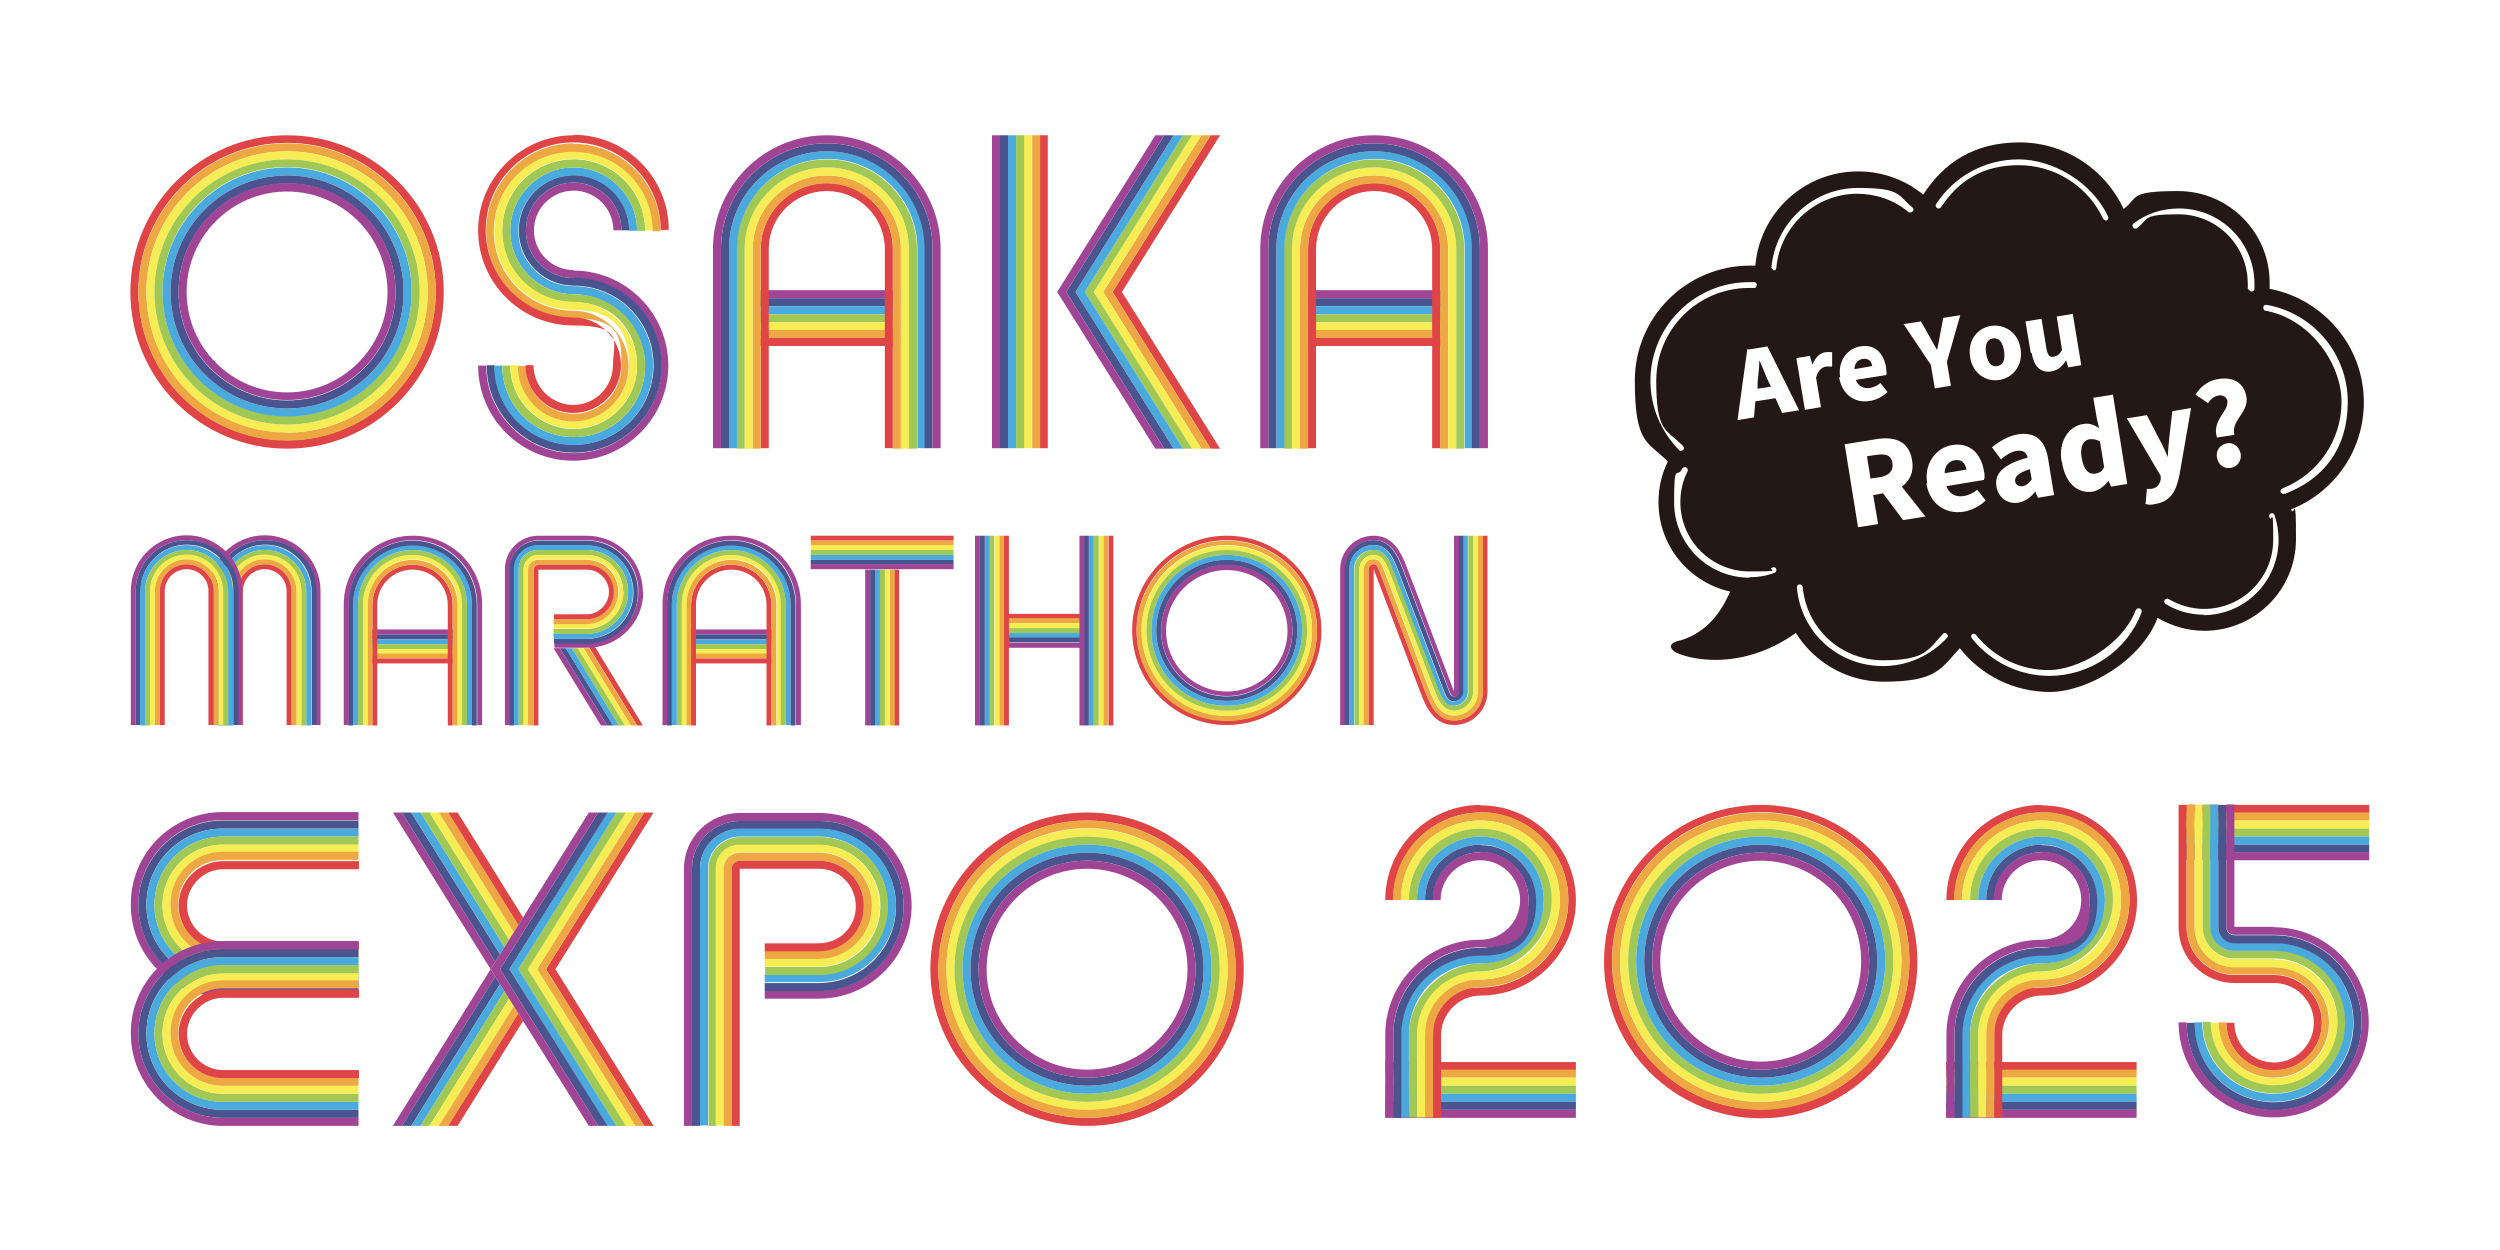 <?xml version="1.0" encoding="UTF-8"?><svg id="a" xmlns="http://www.w3.org/2000/svg" viewBox="0 0 56 28"><defs><style>.c{fill:#fdf3df;}.c,.d,.e,.f,.g,.h,.i,.j,.k,.l{stroke-width:0px;}.d{fill:#f4e829;}.m{opacity:.8;}.e{fill:#88167a;}.f{fill:#1e95d4;}.g{fill:#1d2a73;}.h{fill:#89b929;}.i{fill:#231815;}.j{fill:#e99214;}.k{fill:#d71718;}.l{fill:#fff;}</style></defs><g id="b"><rect class="l" width="56" height="28"/><g class="m"><polygon class="k" points="27.33 3.03 27.12 3.03 24.92 6.54 27.12 10.05 27.33 10.05 25.13 6.54 27.33 3.03"/><polygon class="j" points="27.12 3.03 26.91 3.03 24.71 6.54 26.91 10.05 27.12 10.05 24.92 6.54 27.12 3.03"/><polygon class="d" points="26.91 3.03 26.7 3.03 24.5 6.54 26.7 10.05 26.91 10.05 24.71 6.54 26.91 3.03"/><polygon class="h" points="26.7 3.03 26.5 3.03 24.3 6.54 26.5 10.05 26.7 10.05 24.5 6.54 26.7 3.03"/><polygon class="f" points="26.5 3.03 26.29 3.03 24.09 6.54 26.29 10.05 26.5 10.05 24.3 6.54 26.5 3.03"/><polygon class="g" points="26.29 3.03 26.08 3.03 23.88 6.54 26.08 10.05 26.29 10.05 24.09 6.54 26.29 3.03"/><polygon class="e" points="26.08 3.03 25.88 3.03 23.68 6.54 25.88 10.05 26.08 10.05 23.88 6.54 26.08 3.03"/><rect class="k" x="23.29" y="3.03" width=".18" height="7.01"/><rect class="j" x="23.12" y="3.03" width=".18" height="7.01"/><rect class="d" x="22.93" y="3.03" width=".18" height="7.01"/><rect class="h" x="22.76" y="3.03" width=".18" height="7.01"/><rect class="f" x="22.58" y="3.03" width=".18" height="7.01"/><rect class="g" x="22.4" y="3.03" width=".18" height="7.01"/><rect class="e" x="22.22" y="3.03" width=".18" height="7.01"/><path class="k" d="M6.43,3.03c-1.94,0-3.51,1.57-3.51,3.51s1.57,3.51,3.51,3.51,3.51-1.57,3.51-3.51-1.57-3.51-3.51-3.51M6.43,9.86c-1.84,0-3.33-1.49-3.33-3.33s1.49-3.33,3.33-3.33,3.33,1.49,3.33,3.33-1.49,3.33-3.33,3.33"/><path class="j" d="M6.43,3.21c-1.84,0-3.33,1.49-3.33,3.33s1.49,3.33,3.33,3.33,3.33-1.49,3.33-3.33-1.49-3.33-3.33-3.33M6.43,9.68c-1.74,0-3.15-1.41-3.15-3.15s1.41-3.14,3.15-3.14,3.15,1.41,3.15,3.15-1.41,3.15-3.15,3.15"/><path class="d" d="M6.43,3.39c-1.74,0-3.15,1.41-3.15,3.15s1.41,3.15,3.15,3.15,3.15-1.41,3.15-3.15-1.41-3.15-3.15-3.15M6.43,9.51c-1.64,0-2.97-1.33-2.97-2.97s1.33-2.97,2.97-2.97,2.97,1.33,2.97,2.97-1.33,2.97-2.97,2.97"/><path class="h" d="M6.43,3.57c-1.64,0-2.97,1.33-2.97,2.97s1.33,2.97,2.97,2.97,2.97-1.33,2.97-2.97-1.33-2.97-2.97-2.97M6.43,9.32c-1.54,0-2.79-1.25-2.79-2.79s1.24-2.79,2.79-2.79,2.79,1.25,2.79,2.79-1.25,2.79-2.79,2.79"/><path class="f" d="M6.43,3.75c-1.54,0-2.79,1.25-2.79,2.79s1.25,2.79,2.79,2.79,2.79-1.25,2.79-2.79-1.25-2.79-2.79-2.79M6.43,9.15c-1.44,0-2.61-1.17-2.61-2.61s1.17-2.61,2.61-2.61,2.61,1.17,2.61,2.61-1.17,2.61-2.61,2.61"/><path class="g" d="M6.43,3.93c-1.44,0-2.61,1.17-2.61,2.61s1.17,2.61,2.61,2.61,2.61-1.17,2.61-2.61-1.17-2.61-2.61-2.61M6.43,8.97c-1.34,0-2.43-1.09-2.43-2.43s1.09-2.43,2.43-2.43,2.43,1.09,2.43,2.43-1.09,2.43-2.43,2.43"/><path class="e" d="M6.43,4.1c-1.34,0-2.43,1.09-2.43,2.43s1.09,2.43,2.43,2.43,2.43-1.09,2.43-2.43-1.09-2.43-2.43-2.43M6.43,8.79c-1.24,0-2.25-1.01-2.25-2.25s1.01-2.25,2.25-2.25,2.25,1.01,2.25,2.25-1.01,2.25-2.25,2.25"/><rect class="e" x="16.88" y="6.5" width="3.26" height=".18"/><rect class="g" x="16.88" y="6.68" width="3.26" height=".18"/><rect class="f" x="16.88" y="6.86" width="3.26" height=".18"/><rect class="h" x="16.88" y="7.04" width="3.26" height=".18"/><rect class="d" x="16.88" y="7.22" width="3.26" height=".18"/><rect class="j" x="16.88" y="7.39" width="3.26" height=".18"/><rect class="k" x="16.88" y="7.57" width="3.26" height=".18"/><path class="k" d="M18.52,4.1c-.81,0-1.48.66-1.48,1.48v4.46h.18v-4.46c0-.72.58-1.3,1.3-1.3s1.3.58,1.3,1.3v4.46h.18v-4.46c0-.81-.66-1.48-1.48-1.48"/><path class="j" d="M18.52,3.93c-.92,0-1.66.74-1.66,1.66v4.46h.18v-4.46c0-.81.66-1.48,1.48-1.48s1.48.66,1.48,1.48v4.46h.18v-4.46c0-.92-.74-1.66-1.66-1.66"/><path class="d" d="M18.52,3.75c-1.02,0-1.84.82-1.84,1.84v4.46h.18v-4.46c0-.92.74-1.66,1.66-1.66s1.66.74,1.66,1.66v4.46h.18v-4.46c0-1.02-.83-1.84-1.84-1.84"/><path class="h" d="M18.52,3.57c-1.11,0-2.02.9-2.02,2.02v4.46h.18v-4.46c0-1.02.83-1.84,1.84-1.84s1.84.82,1.84,1.84v4.46h.18v-4.46c0-1.11-.9-2.02-2.02-2.02"/><path class="f" d="M18.52,3.39c-1.21,0-2.19.98-2.19,2.19v4.46h.18v-4.46c0-1.11.9-2.02,2.02-2.02s2.02.9,2.02,2.02v4.46h.18v-4.46c0-1.21-.98-2.19-2.19-2.19"/><path class="g" d="M18.52,3.21c-1.31,0-2.37,1.06-2.37,2.37h0v4.46h.18v-4.46c0-1.21.98-2.19,2.19-2.19s2.19.98,2.19,2.19v4.46h.18v-4.46c0-1.31-1.06-2.37-2.37-2.37"/><path class="e" d="M18.52,3.03c-1.41,0-2.55,1.14-2.55,2.55v4.46h.18v-4.46h0c0-1.31,1.06-2.37,2.37-2.37s2.37,1.06,2.37,2.37v4.46h.18v-4.46c0-1.41-1.14-2.55-2.55-2.55"/><rect class="e" x="29.15" y="6.5" width="3.26" height=".18"/><rect class="g" x="29.15" y="6.68" width="3.26" height=".18"/><rect class="f" x="29.15" y="6.86" width="3.26" height=".18"/><rect class="h" x="29.15" y="7.04" width="3.26" height=".18"/><rect class="d" x="29.15" y="7.22" width="3.26" height=".18"/><rect class="j" x="29.15" y="7.39" width="3.26" height=".18"/><rect class="k" x="29.15" y="7.57" width="3.26" height=".18"/><path class="k" d="M30.78,4.1c-.81,0-1.48.66-1.48,1.48v4.46h.18v-4.46c0-.72.58-1.3,1.3-1.3s1.3.58,1.3,1.3v4.46h.18v-4.46c0-.81-.66-1.48-1.48-1.48"/><path class="j" d="M30.78,3.93c-.92,0-1.66.74-1.66,1.66v4.46h.18v-4.46c0-.81.66-1.48,1.48-1.48s1.48.66,1.48,1.48v4.46h.18v-4.46c0-.92-.74-1.66-1.66-1.66"/><path class="d" d="M30.78,3.75c-1.02,0-1.84.82-1.84,1.84v4.46h.18v-4.46c0-.92.74-1.66,1.66-1.66s1.66.74,1.66,1.66v4.46h.18v-4.46c0-1.02-.83-1.84-1.84-1.84"/><path class="h" d="M30.78,3.57c-1.11,0-2.02.9-2.02,2.02v4.46h.18v-4.46c0-1.02.83-1.84,1.84-1.84s1.84.82,1.84,1.84v4.46h.18v-4.46c0-1.11-.9-2.02-2.02-2.02"/><path class="f" d="M30.78,3.39c-1.21,0-2.19.98-2.19,2.19v4.46h.18v-4.46c0-1.11.9-2.02,2.02-2.02s2.02.9,2.02,2.02v4.46h.18v-4.46c0-1.21-.98-2.19-2.19-2.19"/><path class="g" d="M30.78,3.21c-1.31,0-2.37,1.06-2.37,2.37h0v4.46h.18v-4.46c0-1.21.98-2.19,2.19-2.19s2.19.98,2.19,2.19v4.46h.18v-4.46c0-1.31-1.06-2.37-2.37-2.37"/><path class="e" d="M30.78,3.03c-1.41,0-2.55,1.14-2.55,2.55v4.46h.18v-4.46h0c0-1.31,1.06-2.37,2.37-2.37s2.37,1.06,2.37,2.37v4.46h.18v-4.46c0-1.41-1.14-2.55-2.55-2.55"/><path class="e" d="M12.85,6.05c-.49,0-.89-.4-.89-.89s.4-.89.89-.89.89.4.89.89h.18c0-.59-.48-1.07-1.07-1.07s-1.07.48-1.07,1.07.48,1.07,1.07,1.07c1.08,0,1.96.88,1.96,1.96s-.88,1.96-1.96,1.96-1.96-.88-1.96-1.96h-.18c0,1.18.96,2.13,2.13,2.13s2.13-.96,2.13-2.13h0c0-1.18-.96-2.13-2.13-2.13"/><path class="g" d="M12.85,6.23c-.59,0-1.07-.48-1.07-1.07s.48-1.07,1.07-1.07,1.07.48,1.07,1.07h.18c0-.69-.56-1.24-1.24-1.24s-1.24.56-1.24,1.24.56,1.24,1.24,1.24c.98,0,1.78.79,1.78,1.78s-.79,1.78-1.78,1.78-1.78-.79-1.78-1.78h-.18c0,1.08.88,1.96,1.96,1.96s1.96-.88,1.96-1.96-.88-1.96-1.96-1.96"/><path class="f" d="M12.85,6.41h0c-.69,0-1.24-.56-1.24-1.24s.56-1.24,1.24-1.24,1.24.56,1.24,1.24h.18c0-.78-.64-1.42-1.42-1.42s-1.42.64-1.42,1.42.64,1.42,1.42,1.42,1.6.71,1.6,1.6-.71,1.6-1.6,1.6-1.6-.71-1.6-1.6h-.18c0,.98.79,1.78,1.78,1.78s1.78-.79,1.78-1.78-.79-1.78-1.78-1.78"/><path class="h" d="M12.85,6.59h0c-.78,0-1.42-.64-1.42-1.42s.64-1.42,1.42-1.42,1.42.64,1.42,1.42h.18c0-.89-.71-1.6-1.6-1.6s-1.6.71-1.6,1.6.71,1.6,1.6,1.6,1.42.64,1.42,1.42-.64,1.42-1.42,1.42-1.42-.64-1.42-1.42h-.18c0,.89.71,1.6,1.6,1.6s1.6-.71,1.6-1.6-.71-1.6-1.6-1.6"/><path class="d" d="M12.85,3.56c.89,0,1.6.71,1.6,1.6h.18c0-.98-.79-1.78-1.78-1.78s-1.78.79-1.78,1.78.79,1.78,1.78,1.78,1.24.56,1.24,1.24-.56,1.24-1.24,1.24-1.24-.56-1.24-1.24h-.18c0,.78.64,1.42,1.42,1.42s1.42-.64,1.42-1.42-.64-1.42-1.42-1.42h0c-.89,0-1.6-.71-1.6-1.6s.71-1.6,1.6-1.6"/><path class="j" d="M12.85,3.21c-1.08,0-1.96.88-1.96,1.96s.88,1.96,1.96,1.96,1.07.48,1.07,1.07-.48,1.07-1.07,1.07-1.07-.48-1.07-1.07h-.18c0,.69.56,1.24,1.24,1.24s1.24-.56,1.24-1.24-.56-1.24-1.24-1.24c-.98,0-1.78-.79-1.78-1.78s.79-1.78,1.78-1.78,1.78.79,1.78,1.78h.18c0-1.08-.88-1.96-1.96-1.96"/><path class="k" d="M12.85,3.03c-1.18,0-2.14.96-2.14,2.13h0c0,1.18.96,2.13,2.13,2.13s.89.4.89.89-.4.89-.89.89-.89-.4-.89-.89h-.18c0,.59.48,1.07,1.07,1.07s1.07-.48,1.07-1.07-.48-1.07-1.07-1.07c-1.08,0-1.96-.88-1.96-1.96s.88-1.96,1.96-1.96,1.96.88,1.96,1.96h.18c0-1.18-.96-2.13-2.13-2.13"/><rect class="k" x="20.03" y="12.76" width=".11" height="3.49"/><rect class="j" x="19.93" y="12.76" width=".11" height="3.49"/><rect class="d" x="19.81" y="12.76" width=".11" height="3.49"/><rect class="h" x="19.71" y="12.76" width=".11" height="3.49"/><rect class="f" x="19.6" y="12.76" width=".11" height="3.49"/><rect class="g" x="19.49" y="12.76" width=".11" height="3.49"/><rect class="e" x="19.38" y="12.76" width=".11" height="3.49"/><rect class="k" x="18.16" y="12" width="3.2" height=".11"/><rect class="j" x="18.16" y="12.11" width="3.2" height=".11"/><rect class="d" x="18.16" y="12.21" width="3.2" height=".11"/><rect class="h" x="18.16" y="12.32" width="3.2" height=".11"/><rect class="f" x="18.16" y="12.43" width="3.2" height=".11"/><rect class="g" x="18.16" y="12.54" width="3.2" height=".11"/><rect class="e" x="18.16" y="12.64" width="3.2" height=".11"/><rect class="k" x="22.46" y="13.75" width="1.85" height=".11"/><rect class="j" x="22.46" y="13.85" width="1.85" height=".11"/><rect class="d" x="22.46" y="13.96" width="1.85" height=".11"/><rect class="h" x="22.46" y="14.07" width="1.85" height=".11"/><rect class="f" x="22.46" y="14.18" width="1.85" height=".11"/><rect class="g" x="22.46" y="14.28" width="1.85" height=".11"/><rect class="e" x="22.46" y="14.4" width="1.85" height=".11"/><rect class="k" x="24.83" y="12" width=".11" height="4.25"/><rect class="j" x="24.71" y="12" width=".11" height="4.25"/><rect class="d" x="24.61" y="12" width=".11" height="4.25"/><rect class="h" x="24.5" y="12" width=".11" height="4.25"/><rect class="f" x="24.39" y="12" width=".11" height="4.25"/><rect class="g" x="24.28" y="12" width=".11" height="4.25"/><rect class="e" x="24.18" y="12" width=".11" height="4.25"/><rect class="k" x="22.49" y="12" width=".11" height="4.25"/><rect class="j" x="22.38" y="12" width=".11" height="4.25"/><rect class="d" x="22.28" y="12" width=".11" height="4.25"/><rect class="h" x="22.16" y="12" width=".11" height="4.25"/><rect class="f" x="22.06" y="12" width=".11" height="4.25"/><rect class="g" x="21.95" y="12" width=".11" height="4.25"/><rect class="e" x="21.84" y="12" width=".11" height="4.25"/><path class="e" d="M32.57,12v3.49l-1.04-2.74c-.15-.41-.34-.75-.76-.75s-.75.34-.75.75v3.49h.11v-3.49c0-.36.29-.65.65-.65s.51.29.65.65l1.04,2.74c.03.07.05.11.11.11s.11-.05.11-.11v-3.49h-.12Z"/><path class="g" d="M32.68,12v3.49c0,.06-.05.11-.11.11s-.09-.04-.11-.11l-1.04-2.74c-.14-.36-.29-.65-.65-.65s-.65.29-.65.65v3.49h.11v-3.49c0-.3.24-.54.54-.54s.43.25.54.54l1.04,2.74c.05.13.1.22.22.22s.22-.1.22-.22v-3.49h-.11Z"/><path class="f" d="M32.78,12v3.49c0,.12-.1.22-.22.22s-.17-.09-.22-.22l-1.04-2.74c-.11-.29-.24-.54-.54-.54s-.54.24-.54.54v3.49h.11v-3.49c0-.24.19-.43.43-.43s.35.2.43.43l1.04,2.74c.07.19.15.32.33.32s.32-.15.32-.32v-3.49h-.11.01Z"/><path class="h" d="M32.89,12v3.49c0,.18-.15.32-.32.32s-.25-.14-.33-.32l-1.04-2.74c-.09-.23-.2-.43-.43-.43s-.43.19-.43.43v3.49h.11v-3.49c0-.18.15-.32.32-.32s.25.14.33.32l1.04,2.74c.09.23.2.43.43.43s.43-.19.43-.43v-3.49s-.11,0-.11,0Z"/><path class="d" d="M33,12v3.49c0,.24-.19.43-.43.43s-.35-.2-.43-.43l-1.04-2.74c-.07-.19-.15-.32-.33-.32s-.32.15-.32.32v3.49h.11v-3.49c0-.12.1-.22.22-.22s.17.09.22.22h0l1.04,2.74c.11.29.24.54.54.54s.54-.24.54-.54v-3.49h-.12Z"/><path class="j" d="M33.11,12v3.49c0,.3-.24.54-.54.54s-.43-.25-.54-.54l-1.04-2.74c-.05-.13-.1-.22-.22-.22s-.22.1-.22.22v3.49h.11v-3.49c0-.06.05-.11.11-.11s.09.04.11.11l1.04,2.74c.14.36.29.65.65.65s.65-.29.65-.65v-3.49s-.11,0-.11,0Z"/><path class="k" d="M33.22,12v3.49c0,.36-.29.65-.65.65s-.51-.29-.65-.65l-1.04-2.74h0c-.03-.07-.05-.11-.11-.11s-.11.05-.11.11v3.49h.11v-3.49l1.04,2.74c.15.41.34.75.76.75s.75-.34.75-.75v-3.49h-.11.01Z"/><path class="k" d="M27.48,12c-1.17,0-2.12.95-2.12,2.12s.95,2.12,2.12,2.12,2.12-.95,2.12-2.12-.95-2.12-2.12-2.12M27.48,16.14c-1.11,0-2.02-.9-2.02-2.02s.9-2.02,2.02-2.02,2.02.9,2.02,2.02-.9,2.02-2.02,2.02"/><path class="j" d="M27.48,12.11c-1.11,0-2.02.9-2.02,2.02s.9,2.02,2.02,2.02,2.02-.9,2.02-2.02-.9-2.02-2.02-2.02M27.48,16.03c-1.05,0-1.91-.86-1.91-1.91s.86-1.91,1.91-1.91,1.91.86,1.91,1.91-.86,1.91-1.91,1.91"/><path class="d" d="M27.48,12.22c-1.05,0-1.91.86-1.91,1.91s.86,1.91,1.91,1.91,1.91-.86,1.91-1.91-.86-1.91-1.91-1.91M27.48,15.92c-1,0-1.8-.8-1.8-1.8s.8-1.8,1.8-1.8,1.8.8,1.8,1.8-.8,1.8-1.8,1.8"/><path class="h" d="M27.48,12.32c-1,0-1.8.8-1.8,1.8s.8,1.8,1.8,1.8,1.8-.8,1.8-1.8-.8-1.8-1.8-1.8M27.48,15.81c-.94,0-1.69-.75-1.69-1.69s.75-1.69,1.69-1.69,1.69.75,1.69,1.69-.75,1.69-1.69,1.69"/><path class="f" d="M27.48,12.43c-.94,0-1.69.75-1.69,1.69s.75,1.69,1.69,1.69,1.69-.75,1.69-1.69-.75-1.69-1.69-1.69M27.48,15.7c-.88,0-1.58-.71-1.58-1.58s.71-1.58,1.58-1.58,1.58.71,1.58,1.58-.71,1.58-1.58,1.58"/><path class="g" d="M27.48,12.54c-.88,0-1.58.71-1.58,1.58s.71,1.58,1.58,1.58,1.58-.71,1.58-1.58-.71-1.58-1.58-1.58M27.48,15.6c-.81,0-1.47-.66-1.47-1.47s.66-1.47,1.47-1.47,1.47.66,1.47,1.47-.66,1.47-1.47,1.47"/><path class="e" d="M27.48,12.65c-.81,0-1.47.66-1.47,1.47s.66,1.47,1.47,1.47,1.47-.66,1.47-1.47-.66-1.47-1.47-1.47M27.48,15.49c-.75,0-1.36-.61-1.36-1.36s.61-1.36,1.36-1.36,1.36.61,1.36,1.36-.61,1.36-1.36,1.36"/><rect class="e" x="15.39" y="14.1" width="1.98" height=".11"/><rect class="g" x="15.39" y="14.21" width="1.98" height=".11"/><rect class="f" x="15.39" y="14.32" width="1.98" height=".11"/><rect class="h" x="15.39" y="14.43" width="1.98" height=".11"/><rect class="d" x="15.39" y="14.54" width="1.98" height=".11"/><rect class="j" x="15.39" y="14.64" width="1.98" height=".11"/><rect class="k" x="15.39" y="14.75" width="1.98" height=".11"/><path class="k" d="M16.38,12.65c-.49,0-.9.4-.9.9v2.7h.11v-2.7c0-.44.35-.79.79-.79s.79.35.79.79v2.7h.11v-2.7c0-.49-.4-.9-.9-.9"/><path class="j" d="M16.38,12.54c-.55,0-1.01.45-1.01,1.01v2.7h.11v-2.7c0-.49.4-.9.9-.9s.9.4.9.9v2.7h.11v-2.7c0-.55-.45-1.01-1.01-1.01"/><path class="d" d="M16.38,12.43c-.61,0-1.11.5-1.11,1.11v2.7h.11v-2.7c0-.55.45-1.01,1.01-1.01s1.01.45,1.01,1.01v2.7h.11v-2.7c0-.61-.5-1.11-1.11-1.11"/><path class="h" d="M16.38,12.32c-.67,0-1.22.55-1.22,1.22v2.7h.11v-2.7c0-.61.5-1.11,1.11-1.11s1.11.5,1.11,1.11v2.7h.11v-2.7c0-.67-.55-1.22-1.22-1.22"/><path class="f" d="M16.38,12.21c-.73,0-1.33.59-1.33,1.33v2.7h.11v-2.7c0-.67.55-1.22,1.22-1.22s1.22.55,1.22,1.22v2.7h.11v-2.7c0-.73-.59-1.33-1.33-1.33"/><path class="g" d="M16.38,12.11c-.79,0-1.44.64-1.44,1.44h0v2.7h.11v-2.7c0-.73.59-1.33,1.33-1.33s1.33.59,1.33,1.33v2.7h.11v-2.7c0-.79-.64-1.44-1.44-1.44"/><path class="e" d="M16.38,12c-.86,0-1.54.69-1.54,1.54v2.7h.11v-2.7h0c0-.79.64-1.44,1.44-1.44s1.44.64,1.44,1.44v2.7h.11v-2.7c0-.86-.69-1.54-1.54-1.54"/><rect class="e" x="8.25" y="14.1" width="1.98" height=".11"/><rect class="g" x="8.25" y="14.21" width="1.98" height=".11"/><rect class="f" x="8.25" y="14.32" width="1.98" height=".11"/><rect class="h" x="8.25" y="14.43" width="1.98" height=".11"/><rect class="d" x="8.25" y="14.54" width="1.98" height=".11"/><rect class="j" x="8.25" y="14.64" width="1.98" height=".11"/><rect class="k" x="8.25" y="14.75" width="1.98" height=".11"/><path class="k" d="M9.24,12.65c-.49,0-.9.4-.9.9v2.7h.11v-2.7c0-.44.35-.79.79-.79s.79.35.79.79v2.7h.11v-2.7c0-.49-.4-.9-.9-.9"/><path class="j" d="M9.24,12.54c-.55,0-1.01.45-1.01,1.01v2.7h.11v-2.7c0-.49.4-.9.9-.9s.9.4.9.9v2.7h.11v-2.7c0-.55-.45-1.01-1.01-1.01"/><path class="d" d="M9.24,12.43c-.61,0-1.11.5-1.11,1.11v2.7h.11v-2.7c0-.55.45-1.01,1.01-1.01s1.01.45,1.01,1.01v2.7h.11v-2.7c0-.61-.5-1.11-1.11-1.11"/><path class="h" d="M9.24,12.32c-.67,0-1.22.55-1.22,1.22v2.7h.11v-2.7c0-.61.5-1.11,1.11-1.11s1.11.5,1.11,1.11v2.7h.11v-2.7c0-.67-.55-1.22-1.22-1.22"/><path class="f" d="M9.24,12.21c-.73,0-1.33.59-1.33,1.33v2.7h.11v-2.7c0-.67.55-1.22,1.22-1.22s1.22.55,1.22,1.22v2.7h.11v-2.7c0-.73-.59-1.33-1.33-1.33"/><path class="g" d="M9.24,12.11c-.79,0-1.44.64-1.44,1.44h0v2.7h.11v-2.7c0-.73.59-1.33,1.33-1.33s1.33.59,1.33,1.33v2.7h.11v-2.7c0-.79-.64-1.44-1.44-1.44"/><path class="e" d="M9.24,12c-.86,0-1.54.69-1.54,1.54v2.7h.11v-2.7h0c0-.79.64-1.44,1.44-1.44s1.44.64,1.44,1.44v2.7h.11v-2.7c0-.86-.69-1.54-1.54-1.54"/><polygon class="k" points="14.27 16.25 13.17 14.46 13.31 14.46 14.4 16.25 14.27 16.25"/><polygon class="j" points="14.13 16.25 13.07 14.52 13.2 14.52 14.27 16.25 14.13 16.25"/><polygon class="d" points="14 16.25 12.94 14.52 13.07 14.52 14.13 16.25 14 16.25"/><polygon class="h" points="13.86 16.25 12.81 14.52 12.94 14.52 14 16.25 13.86 16.25"/><polygon class="f" points="13.73 16.25 12.67 14.52 12.81 14.52 13.86 16.25 13.73 16.25"/><polygon class="g" points="13.6 16.25 12.54 14.52 12.67 14.52 13.73 16.25 13.6 16.25"/><polygon class="e" points="13.46 16.25 12.4 14.52 12.54 14.52 13.6 16.25 13.46 16.25"/><path class="e" d="M14.4,13.26c0-.7-.56-1.26-1.26-1.26h-1.08c-.42,0-.75.34-.75.75v3.49h.11v-3.49c0-.36.29-.65.65-.65h1.08c.64,0,1.15.52,1.15,1.15s-.52,1.15-1.15,1.15h-.73v.11h.73c.7,0,1.26-.56,1.26-1.26"/><path class="g" d="M14.29,13.26c0-.64-.52-1.15-1.15-1.15h-1.08c-.36,0-.65.29-.65.65v3.49h.11v-3.49c0-.3.24-.54.54-.54h1.08c.58,0,1.05.47,1.05,1.05s-.47,1.04-1.05,1.04h-.73v.11h.73c.64,0,1.15-.51,1.15-1.15"/><path class="f" d="M14.18,13.26c0-.58-.47-1.05-1.05-1.05h-1.08c-.3,0-.54.24-.54.54v3.49h.11v-3.49c0-.24.19-.43.43-.43h1.08c.52,0,.94.42.94.94s-.42.94-.94.94h-.73v.11h.73c.58,0,1.05-.47,1.05-1.04"/><path class="h" d="M14.07,13.26c0-.52-.42-.94-.94-.94h-1.08c-.24,0-.43.19-.43.43v3.49h.11v-3.49c0-.18.15-.32.32-.32h1.08c.46,0,.83.37.83.83s-.37.83-.83.83h-.73v.11h.73c.52,0,.94-.42.94-.94"/><path class="d" d="M13.96,13.26c0-.46-.37-.83-.83-.83h-1.08c-.18,0-.32.15-.32.32v3.49h.11v-3.49c0-.12.1-.22.22-.22h1.08c.4,0,.72.32.72.72s-.32.72-.72.72h-.73v.11h.73c.46,0,.83-.37.83-.83"/><path class="j" d="M13.85,13.26c0-.4-.32-.72-.72-.72h-1.08c-.12,0-.22.1-.22.22v3.49h.11v-3.49c0-.06.05-.11.11-.11h1.08c.34,0,.61.28.61.61s-.27.61-.61.61h-.73v.11h.73c.4,0,.72-.32.72-.72"/><path class="k" d="M13.75,13.26c0-.34-.27-.61-.61-.61h-1.08c-.06,0-.11.05-.11.11v3.49h.11v-3.49h1.08c.28,0,.5.23.5.5s-.23.5-.5.5h-.73v.11h.73c.34,0,.61-.27.61-.61"/><path class="e" d="M5.93,11.99c-.69,0-1.25.56-1.25,1.25v3h.11v-3c0-.63.51-1.14,1.14-1.14s1.14.51,1.14,1.14v3h.11v-3c0-.69-.56-1.25-1.25-1.25"/><path class="g" d="M5.93,12.1c-.63,0-1.14.51-1.14,1.14v3h.11v-3c0-.57.46-1.04,1.04-1.04s1.04.46,1.04,1.04v3h.11v-3c0-.63-.51-1.14-1.14-1.14"/><path class="f" d="M5.93,12.21c-.57,0-1.04.46-1.04,1.04v3h.11v-3c0-.51.42-.93.93-.93s.93.42.93.93v3h.11v-3c0-.57-.46-1.04-1.04-1.04"/><path class="h" d="M5.93,12.32c-.51,0-.93.42-.93.93v3h.11v-3c0-.45.37-.82.82-.82s.82.37.82.82v3h.11v-3c0-.51-.42-.93-.93-.93"/><path class="d" d="M5.93,12.42c-.45,0-.82.37-.82.82v3h.11v-3c0-.39.32-.71.71-.71s.71.32.71.71v3h.11v-3c0-.45-.37-.82-.82-.82"/><path class="j" d="M5.93,12.53c-.39,0-.71.32-.71.71v3h.11v-3c0-.33.27-.6.6-.6s.6.27.6.6v3h.11v-3c0-.39-.32-.71-.71-.71"/><path class="k" d="M5.93,12.64c-.33,0-.6.27-.6.6v3h.11v-3c0-.27.22-.49.49-.49s.49.22.49.49v3h.11v-3c0-.33-.27-.6-.6-.6"/><path class="e" d="M4.18,11.99c-.69,0-1.25.56-1.25,1.25v3h.11v-3c0-.63.51-1.14,1.14-1.14s1.14.51,1.14,1.14v3h.11v-3c0-.69-.56-1.25-1.25-1.25"/><path class="g" d="M4.18,12.1c-.63,0-1.14.51-1.14,1.14v3h.11v-3c0-.57.46-1.04,1.04-1.04s1.04.46,1.04,1.04v3h.11v-3c0-.63-.51-1.14-1.14-1.14"/><path class="f" d="M4.18,12.21c-.57,0-1.04.46-1.04,1.04v3h.11v-3c0-.51.42-.93.93-.93s.93.42.93.93v3h.11v-3c0-.57-.46-1.04-1.04-1.04"/><path class="h" d="M4.18,12.32c-.51,0-.93.42-.93.93v3h.11v-3c0-.45.37-.82.82-.82s.82.37.82.82v3h.11v-3c0-.51-.42-.93-.93-.93"/><path class="d" d="M4.18,12.42c-.45,0-.82.37-.82.82v3h.11v-3c0-.39.32-.71.71-.71s.71.32.71.71v3h.11v-3c0-.45-.37-.82-.82-.82"/><path class="j" d="M4.18,12.53c-.39,0-.71.32-.71.71v3h.11v-3c0-.33.27-.6.6-.6s.6.27.6.6v3h.11v-3c0-.39-.32-.71-.71-.71"/><path class="k" d="M4.18,12.64c-.33,0-.6.27-.6.6v3h.11v-3c0-.27.22-.49.49-.49s.49.22.49.49v3h.11v-3c0-.33-.27-.6-.6-.6"/><path class="k" d="M39.44,18.03c-1.94,0-3.51,1.57-3.51,3.51s1.57,3.51,3.51,3.51,3.51-1.57,3.51-3.51-1.57-3.51-3.51-3.51M39.44,24.85c-1.84,0-3.33-1.49-3.33-3.33s1.49-3.33,3.33-3.33,3.33,1.49,3.33,3.33-1.49,3.33-3.33,3.33"/><path class="j" d="M39.44,18.2c-1.84,0-3.33,1.49-3.33,3.33s1.49,3.33,3.33,3.33,3.33-1.49,3.33-3.33-1.49-3.33-3.33-3.33M39.44,24.68c-1.74,0-3.15-1.41-3.15-3.15s1.41-3.15,3.15-3.15,3.15,1.41,3.15,3.15-1.41,3.15-3.15,3.15"/><path class="d" d="M39.44,18.38c-1.74,0-3.15,1.41-3.15,3.15s1.41,3.15,3.15,3.15,3.15-1.41,3.15-3.15-1.41-3.15-3.15-3.15M39.44,24.5c-1.64,0-2.97-1.33-2.97-2.97s1.33-2.97,2.97-2.97,2.97,1.33,2.97,2.97-1.33,2.97-2.97,2.97"/><path class="h" d="M39.44,18.56c-1.64,0-2.97,1.33-2.97,2.97s1.33,2.97,2.97,2.97,2.97-1.33,2.97-2.97-1.33-2.97-2.97-2.97M39.44,24.32c-1.54,0-2.79-1.25-2.79-2.79s1.25-2.79,2.79-2.79,2.79,1.25,2.79,2.79-1.25,2.79-2.79,2.79"/><path class="f" d="M39.44,18.74c-1.54,0-2.79,1.25-2.79,2.79s1.25,2.79,2.79,2.79,2.79-1.25,2.79-2.79-1.25-2.79-2.79-2.79M39.44,24.14c-1.44,0-2.61-1.17-2.61-2.61s1.17-2.61,2.61-2.61,2.61,1.17,2.61,2.61-1.17,2.61-2.61,2.61"/><path class="g" d="M39.44,18.92c-1.44,0-2.61,1.17-2.61,2.61s1.17,2.61,2.61,2.61,2.61-1.17,2.61-2.61-1.17-2.61-2.61-2.61M39.44,23.96c-1.34,0-2.43-1.09-2.43-2.43s1.09-2.43,2.43-2.43,2.43,1.09,2.43,2.43-1.09,2.43-2.43,2.43"/><path class="e" d="M39.44,19.1c-1.34,0-2.43,1.09-2.43,2.43s1.09,2.43,2.43,2.43,2.43-1.09,2.43-2.43-1.09-2.43-2.43-2.43M39.44,23.78c-1.24,0-2.25-1.01-2.25-2.25s1.01-2.25,2.25-2.25,2.25,1.01,2.25,2.25-1.01,2.25-2.25,2.25"/><rect class="k" x="48.81" y="18.03" width="4.26" height=".18"/><rect class="j" x="48.81" y="18.2" width="4.26" height=".18"/><rect class="d" x="48.81" y="18.38" width="4.26" height=".18"/><rect class="h" x="48.81" y="18.56" width="4.26" height=".18"/><rect class="f" x="48.81" y="18.74" width="4.26" height=".18"/><rect class="g" x="48.81" y="18.92" width="4.26" height=".18"/><rect class="e" x="48.81" y="19.09" width="4.26" height=".18"/><path class="k" d="M50.94,21.84h-.89c-.59,0-1.07-.48-1.07-1.07v-2.74h-.18v2.74c0,.69.56,1.25,1.25,1.25h.89c.49,0,.89.4.89.89s-.4.89-.89.89-.89-.4-.89-.89h-.18c0,.59.48,1.07,1.07,1.07s1.07-.48,1.07-1.07-.48-1.07-1.07-1.07"/><path class="j" d="M50.94,21.66h-.89c-.49,0-.89-.4-.89-.9v-2.74h-.18v2.74c0,.59.48,1.07,1.07,1.07h.89c.59,0,1.07.48,1.07,1.07s-.48,1.07-1.07,1.07-1.07-.48-1.07-1.07h-.18c0,.69.56,1.24,1.24,1.24s1.24-.56,1.24-1.24-.56-1.24-1.24-1.24"/><path class="d" d="M50.94,21.48h-.89c-.39,0-.71-.32-.71-.71v-2.74h-.18v2.74c0,.49.4.9.89.9h.89c.69,0,1.24.55,1.24,1.24s-.56,1.24-1.24,1.24-1.24-.56-1.24-1.24h-.18c0,.78.64,1.42,1.42,1.42s1.42-.64,1.42-1.42-.64-1.42-1.42-1.42"/><path class="h" d="M50.94,21.3h-.89c-.3,0-.53-.24-.53-.54v-2.74h-.18v2.74c0,.39.32.71.71.71h.89c.78,0,1.42.63,1.42,1.42s-.64,1.42-1.42,1.42-1.42-.64-1.42-1.42h-.18c0,.89.71,1.6,1.6,1.6s1.6-.71,1.6-1.6-.71-1.6-1.6-1.6"/><path class="f" d="M50.94,21.12h-.89c-.2,0-.36-.16-.36-.36v-2.74h-.18v2.74c0,.3.24.54.53.54h.89c.89,0,1.6.71,1.6,1.6s-.71,1.6-1.6,1.6-1.6-.71-1.6-1.6h-.18c0,.98.79,1.78,1.78,1.78s1.78-.79,1.78-1.78-.79-1.78-1.78-1.78"/><path class="g" d="M50.94,20.95h-.89c-.1,0-.18-.08-.18-.18v-2.74h-.18v2.74c0,.2.16.36.36.36h.89c.98,0,1.78.79,1.78,1.78s-.79,1.78-1.78,1.78-1.78-.79-1.78-1.78h-.18c0,1.08.88,1.96,1.96,1.96s1.96-.88,1.96-1.96-.88-1.96-1.96-1.96"/><path class="e" d="M50.94,20.76h-.89v-2.74h-.18v2.74c0,.1.08.18.18.18h.89c1.08,0,1.96.88,1.96,1.96s-.88,1.96-1.96,1.96-1.96-.88-1.96-1.96h-.18c0,1.18.96,2.13,2.13,2.13s2.13-.96,2.13-2.13h0c0-1.18-.96-2.13-2.13-2.13"/><rect class="k" x="31.03" y="23.79" width="4.27" height=".18"/><rect class="j" x="31.03" y="23.96" width="4.27" height=".18"/><rect class="d" x="31.03" y="24.14" width="4.27" height=".18"/><rect class="h" x="31.03" y="24.32" width="4.27" height=".18"/><rect class="f" x="31.03" y="24.5" width="4.27" height=".18"/><rect class="g" x="31.03" y="24.68" width="4.27" height=".18"/><rect class="e" x="31.03" y="24.86" width="4.27" height=".18"/><path class="k" d="M33.16,18.03c-1.18,0-2.13.96-2.13,2.13h.18c0-1.08.88-1.96,1.96-1.96s1.96.88,1.96,1.96-.88,1.96-1.96,1.96-1.07.48-1.07,1.07v1.85h.18v-1.85c0-.49.4-.89.89-.89,1.18,0,2.13-.96,2.13-2.13h0c0-1.18-.96-2.13-2.13-2.13"/><path class="j" d="M33.16,18.2c-1.08,0-1.96.88-1.96,1.96h.18c0-.98.79-1.78,1.78-1.78s1.78.79,1.78,1.78-.79,1.78-1.78,1.78-1.24.56-1.24,1.24v1.85h.18v-1.85c0-.59.48-1.07,1.07-1.07,1.08,0,1.96-.88,1.96-1.96s-.88-1.96-1.96-1.96"/><path class="d" d="M33.16,18.38c-.98,0-1.78.79-1.78,1.78h.18c0-.89.71-1.6,1.6-1.6s1.6.71,1.6,1.6-.71,1.6-1.6,1.6-1.42.64-1.42,1.42v1.85h.18v-1.85c0-.69.55-1.24,1.24-1.24.98,0,1.78-.79,1.78-1.78s-.79-1.78-1.78-1.78"/><path class="h" d="M33.16,18.56c-.89,0-1.6.71-1.6,1.6h.18c0-.78.64-1.42,1.42-1.42s1.42.64,1.42,1.42-.64,1.42-1.42,1.42-1.6.71-1.6,1.6v1.85h.18v-1.85c0-.78.63-1.42,1.42-1.42s1.6-.71,1.6-1.6-.71-1.6-1.6-1.6"/><path class="f" d="M33.16,18.74c-.78,0-1.42.64-1.42,1.42h.18c0-.69.56-1.24,1.24-1.24s1.24.56,1.24,1.24-.56,1.24-1.24,1.24c-.98,0-1.78.79-1.78,1.78v1.85h.18v-1.85c0-.89.71-1.6,1.6-1.6s1.42-.64,1.42-1.42-.64-1.42-1.42-1.42"/><path class="g" d="M33.16,18.92c-.69,0-1.24.56-1.24,1.24h.18c0-.59.48-1.07,1.07-1.07s1.07.48,1.07,1.07-.48,1.07-1.07,1.07c-1.08,0-1.96.88-1.96,1.96v1.85h.18v-1.85c0-.98.79-1.78,1.78-1.78s1.24-.56,1.24-1.24-.56-1.24-1.24-1.24"/><path class="e" d="M33.16,19.09c-.59,0-1.07.48-1.07,1.07h.18c0-.49.4-.89.89-.89s.89.4.89.89-.4.89-.89.89c-1.18,0-2.13.96-2.13,2.13h0v1.85h.18v-1.85c0-1.08.88-1.96,1.96-1.96s1.07-.48,1.07-1.07-.48-1.07-1.07-1.07"/><rect class="k" x="43.59" y="23.79" width="4.27" height=".18"/><rect class="j" x="43.59" y="23.96" width="4.27" height=".18"/><rect class="d" x="43.59" y="24.14" width="4.27" height=".18"/><rect class="h" x="43.59" y="24.32" width="4.27" height=".18"/><rect class="f" x="43.59" y="24.5" width="4.27" height=".18"/><rect class="g" x="43.59" y="24.68" width="4.27" height=".18"/><rect class="e" x="43.59" y="24.86" width="4.27" height=".18"/><path class="k" d="M45.73,18.03c-1.18,0-2.13.96-2.13,2.13h.18c0-1.08.88-1.96,1.96-1.96s1.96.88,1.96,1.96-.88,1.96-1.96,1.96-1.07.48-1.07,1.07v1.85h.18v-1.85c0-.49.4-.89.89-.89,1.18,0,2.13-.96,2.13-2.13h0c0-1.18-.96-2.13-2.13-2.13"/><path class="j" d="M45.73,18.2c-1.08,0-1.96.88-1.96,1.96h.18c0-.98.79-1.78,1.78-1.78s1.78.79,1.78,1.78-.79,1.78-1.78,1.78-1.24.56-1.24,1.24v1.85h.18v-1.85c0-.59.48-1.07,1.07-1.07,1.08,0,1.96-.88,1.96-1.96s-.88-1.96-1.96-1.96"/><path class="d" d="M45.73,18.38c-.98,0-1.78.79-1.78,1.78h.18c0-.89.71-1.6,1.6-1.6s1.6.71,1.6,1.6-.71,1.6-1.6,1.6-1.42.64-1.42,1.42v1.85h.18v-1.85c0-.69.55-1.24,1.24-1.24.98,0,1.78-.79,1.78-1.78s-.79-1.78-1.78-1.78"/><path class="h" d="M45.73,18.56c-.89,0-1.6.71-1.6,1.6h.18c0-.78.64-1.42,1.42-1.42s1.42.64,1.42,1.42-.64,1.42-1.42,1.42-1.6.71-1.6,1.6v1.85h.18v-1.85c0-.78.63-1.42,1.42-1.42s1.6-.71,1.6-1.6-.71-1.6-1.6-1.6"/><path class="f" d="M45.73,18.74c-.78,0-1.42.64-1.42,1.42h.18c0-.69.56-1.24,1.24-1.24s1.24.56,1.24,1.24-.56,1.24-1.24,1.24c-.98,0-1.78.79-1.78,1.78v1.85h.18v-1.85c0-.89.71-1.6,1.6-1.6s1.42-.64,1.42-1.42-.64-1.42-1.42-1.42"/><path class="g" d="M45.73,18.92c-.69,0-1.24.56-1.24,1.24h.18c0-.59.48-1.07,1.07-1.07s1.07.48,1.07,1.07-.48,1.07-1.07,1.07c-1.08,0-1.96.88-1.96,1.96v1.85h.18v-1.85c0-.98.79-1.78,1.78-1.78s1.24-.56,1.24-1.24-.56-1.24-1.24-1.24"/><path class="e" d="M45.73,19.09c-.59,0-1.07.48-1.07,1.07h.18c0-.49.4-.89.89-.89s.89.4.89.89-.4.89-.89.89c-1.18,0-2.13.96-2.13,2.13h0v1.85h.18v-1.85c0-1.08.88-1.96,1.96-1.96s1.07-.48,1.07-1.07-.48-1.07-1.07-1.07"/><path class="e" d="M20.42,20.29c0-1.15-.93-2.08-2.08-2.08h-1.77c-.69,0-1.25.56-1.25,1.25v5.76h.18v-5.76c0-.59.48-1.07,1.07-1.07h1.77c1.05,0,1.9.85,1.9,1.9s-.85,1.9-1.9,1.9h-1.21v.18h1.21c1.15,0,2.08-.93,2.08-2.08"/><path class="g" d="M20.24,20.29c0-1.05-.85-1.9-1.9-1.9h-1.77c-.59,0-1.07.48-1.07,1.07v5.76h.18v-5.76c0-.49.4-.89.89-.89h1.77c.95,0,1.73.77,1.73,1.73s-.77,1.72-1.73,1.72h-1.21v.18h1.21c1.05,0,1.9-.85,1.9-1.9"/><path class="f" d="M20.07,20.29c0-.95-.77-1.73-1.73-1.73h-1.77c-.49,0-.89.4-.89.89v5.76h.18v-5.76c0-.39.32-.71.71-.71h1.77c.86,0,1.54.69,1.54,1.54s-.69,1.54-1.54,1.54h-1.21v.18h1.21c.95,0,1.73-.77,1.73-1.72"/><path class="h" d="M19.89,20.29c0-.86-.69-1.54-1.54-1.54h-1.77c-.39,0-.71.32-.71.71v5.76h.18v-5.76c0-.3.24-.53.53-.53h1.77c.75,0,1.37.61,1.37,1.37s-.61,1.36-1.37,1.36h-1.21v.18h1.21c.86,0,1.54-.69,1.54-1.54"/><path class="d" d="M19.7,20.29c0-.75-.61-1.37-1.37-1.37h-1.77c-.3,0-.53.24-.53.53v5.76h.18v-5.76c0-.2.16-.36.36-.36h1.77c.65,0,1.19.53,1.19,1.19s-.53,1.19-1.19,1.19h-1.21v.18h1.21c.75,0,1.37-.61,1.37-1.36"/><path class="j" d="M19.53,20.29c0-.65-.53-1.19-1.19-1.19h-1.77c-.2,0-.36.16-.36.36v5.76h.18v-5.76c0-.1.08-.18.18-.18h1.77c.56,0,1.01.45,1.01,1.01s-.45,1.01-1.01,1.01h-1.21v.18h1.21c.65,0,1.19-.53,1.19-1.19"/><path class="k" d="M19.35,20.29c0-.56-.45-1.01-1.01-1.01h-1.77c-.1,0-.18.08-.18.18v5.76h.18v-5.76h1.77c.46,0,.83.37.83.84s-.37.83-.83.83h-1.21v.18h1.21c.56,0,1.01-.45,1.01-1.01"/><path class="c" d="M2.93,20.27c0,.56.22,1.07.58,1.44-.36.37-.58.88-.58,1.44,0,1.14.93,2.07,2.06,2.07h3.04v-1.25h-3.04c-.45,0-.81-.37-.81-.81s.37-.81.81-.81h3.04v-1.25h-3.04c-.45,0-.81-.37-.81-.81s.37-.81.81-.81h3.04v-1.25h-3.04c-1.14-.01-2.06.92-2.06,2.06"/><path class="e" d="M2.93,20.27c0,1.14.93,2.06,2.06,2.06h3.04v-.18h-3.04c-1.04,0-1.89-.85-1.89-1.89s.85-1.89,1.89-1.89h3.04v-.18h-3.04c-1.14,0-2.06.92-2.06,2.06"/><path class="g" d="M3.1,20.27c0,1.04.85,1.89,1.89,1.89h3.04v-.18h-3.04c-.94,0-1.71-.76-1.71-1.71s.76-1.71,1.71-1.71h3.04v-.18h-3.04c-1.04,0-1.89.85-1.89,1.89"/><path class="f" d="M3.28,20.27c0,.94.76,1.71,1.71,1.71h3.04v-.18h-3.04c-.85,0-1.53-.68-1.53-1.53s.68-1.53,1.53-1.53h3.04v-.18h-3.04c-.94,0-1.71.76-1.71,1.71"/><path class="h" d="M3.46,20.27c0,.85.68,1.53,1.53,1.53h3.04v-.18h-3.04c-.74,0-1.35-.6-1.35-1.35s.6-1.35,1.35-1.35h3.04v-.18h-3.04c-.85,0-1.53.68-1.53,1.53"/><path class="d" d="M3.64,20.27c0,.74.6,1.35,1.35,1.35h3.04v-.18h-3.04c-.65,0-1.17-.52-1.17-1.17s.52-1.17,1.17-1.17h3.04v-.18h-3.04c-.74,0-1.35.6-1.35,1.35"/><path class="j" d="M3.82,20.27c0,.65.52,1.17,1.17,1.17h3.04v-.18h-3.04c-.55,0-1-.45-1-1s.44-1,1-1h3.04v-.18h-3.04c-.65,0-1.17.52-1.17,1.17"/><path class="k" d="M4,20.27c0,.55.44,1,1,1h3.04v-.18h-3.04c-.45,0-.81-.37-.81-.81s.37-.81.81-.81h3.04v-.18h-3.04c-.55,0-1,.45-1,1"/><path class="e" d="M2.93,23.15c0,1.14.93,2.07,2.06,2.07h3.04v-.18h-3.04c-1.04,0-1.89-.85-1.89-1.89s.85-1.89,1.89-1.89h3.04v-.18h-3.04c-1.14,0-2.06.92-2.06,2.06"/><path class="g" d="M3.1,23.15c0,1.04.85,1.89,1.89,1.89h3.04v-.18h-3.04c-.94,0-1.71-.76-1.71-1.71s.76-1.71,1.71-1.71h3.04v-.18h-3.04c-1.04,0-1.89.85-1.89,1.89"/><path class="f" d="M3.28,23.15c0,.94.76,1.71,1.71,1.71h3.04v-.18h-3.04c-.85,0-1.53-.68-1.53-1.53s.68-1.53,1.53-1.53h3.04v-.18h-3.04c-.94,0-1.71.76-1.71,1.71"/><path class="h" d="M3.46,23.15c0,.85.68,1.53,1.53,1.53h3.04v-.18h-3.04c-.74,0-1.35-.6-1.35-1.35s.6-1.35,1.35-1.35h3.04v-.18h-3.04c-.85,0-1.53.68-1.53,1.53"/><path class="d" d="M3.64,23.15c0,.74.6,1.35,1.35,1.35h3.04v-.18h-3.04c-.65,0-1.17-.52-1.17-1.17s.52-1.17,1.17-1.17h3.04v-.18h-3.04c-.74,0-1.35.6-1.35,1.35"/><path class="j" d="M3.82,23.15c0,.65.52,1.17,1.17,1.17h3.04v-.18h-3.04c-.55,0-1-.45-1-1s.44-1,1-1h3.04v-.18h-3.04c-.65,0-1.17.52-1.17,1.17"/><path class="k" d="M4,23.15c0,.55.44,1,1,1h3.04v-.18h-3.04c-.45,0-.81-.37-.81-.81s.37-.81.81-.81h3.04v-.18h-3.04c-.55,0-1,.45-1,1"/><path class="c" d="M24.35,18.2c-1.94,0-3.51,1.57-3.51,3.51s1.57,3.51,3.51,3.51,3.51-1.57,3.51-3.51-1.57-3.51-3.51-3.51M24.35,23.96c-1.24,0-2.25-1.01-2.25-2.25s1.01-2.25,2.25-2.25,2.25,1.01,2.25,2.25-1.01,2.25-2.25,2.25"/><path class="k" d="M24.35,18.2c-1.94,0-3.51,1.57-3.51,3.51s1.57,3.51,3.51,3.51,3.51-1.57,3.51-3.51-1.57-3.51-3.51-3.51M24.35,25.04c-1.84,0-3.33-1.49-3.33-3.33s1.49-3.33,3.33-3.33,3.33,1.49,3.33,3.33-1.49,3.33-3.33,3.33"/><path class="j" d="M24.35,18.38c-1.84,0-3.33,1.49-3.33,3.33s1.49,3.33,3.33,3.33,3.33-1.49,3.33-3.33-1.49-3.33-3.33-3.33M24.35,24.85c-1.74,0-3.15-1.41-3.15-3.15s1.41-3.15,3.15-3.15,3.15,1.41,3.15,3.15-1.41,3.15-3.15,3.15"/><path class="d" d="M24.35,18.56c-1.74,0-3.15,1.41-3.15,3.15s1.41,3.15,3.15,3.15,3.15-1.41,3.15-3.15-1.41-3.15-3.15-3.15M24.35,24.68c-1.64,0-2.97-1.33-2.97-2.97s1.33-2.97,2.97-2.97,2.97,1.33,2.97,2.97-1.33,2.97-2.97,2.97"/><path class="h" d="M24.35,18.74c-1.64,0-2.97,1.33-2.97,2.97s1.33,2.97,2.97,2.97,2.97-1.33,2.97-2.97-1.33-2.97-2.97-2.97M24.35,24.5c-1.54,0-2.79-1.25-2.79-2.79s1.25-2.79,2.79-2.79,2.79,1.25,2.79,2.79-1.25,2.79-2.79,2.79"/><path class="f" d="M24.35,18.92c-1.54,0-2.79,1.25-2.79,2.79s1.25,2.79,2.79,2.79,2.79-1.25,2.79-2.79-1.25-2.79-2.79-2.79M24.35,24.32c-1.44,0-2.61-1.17-2.61-2.61s1.17-2.61,2.61-2.61,2.61,1.17,2.61,2.61-1.17,2.61-2.61,2.61"/><path class="g" d="M24.35,19.1c-1.44,0-2.61,1.17-2.61,2.61s1.17,2.61,2.61,2.61,2.61-1.17,2.61-2.61-1.17-2.61-2.61-2.61M24.35,24.14c-1.34,0-2.43-1.09-2.43-2.43s1.09-2.43,2.43-2.43,2.43,1.09,2.43,2.43-1.09,2.43-2.43,2.43"/><path class="e" d="M24.35,19.28c-1.34,0-2.43,1.09-2.43,2.43s1.09,2.43,2.43,2.43,2.43-1.09,2.43-2.43-1.09-2.43-2.43-2.43M24.35,23.96c-1.24,0-2.25-1.01-2.25-2.25s1.01-2.25,2.25-2.25,2.25,1.01,2.25,2.25-1.01,2.25-2.25,2.25"/><polygon class="c" points="8.8 18.2 9 18.2 9.21 18.2 9.42 18.2 9.62 18.2 9.83 18.2 10.04 18.2 10.25 18.2 12.44 21.71 10.25 25.22 10.04 25.22 9.83 25.22 9.62 25.22 9.42 25.22 9.21 25.22 9 25.22 8.8 25.22 10.99 21.71 8.8 18.2"/><polygon class="e" points="8.8 18.2 9 18.2 11.2 21.71 9 25.22 8.8 25.22 10.99 21.71 8.8 18.2"/><polygon class="g" points="9 18.2 9.21 18.2 11.41 21.71 9.21 25.22 9 25.22 11.2 21.71 9 18.2"/><polygon class="f" points="9.21 18.2 9.42 18.2 11.61 21.71 9.42 25.22 9.21 25.22 11.41 21.71 9.21 18.2"/><polygon class="h" points="9.42 18.2 9.62 18.2 11.82 21.71 9.62 25.22 9.42 25.22 11.61 21.71 9.42 18.2"/><polygon class="d" points="9.62 18.2 9.83 18.2 12.03 21.71 9.83 25.22 9.62 25.22 11.82 21.71 9.62 18.2"/><polygon class="j" points="9.83 18.2 10.04 18.2 12.23 21.71 10.04 25.22 9.83 25.22 12.03 21.71 9.83 18.2"/><polygon class="k" points="10.04 18.2 10.25 18.2 12.44 21.71 10.25 25.22 10.04 25.22 12.23 21.71 10.04 18.2"/><polygon class="c" points="14.64 18.2 14.43 18.2 14.23 18.2 14.02 18.2 13.81 18.2 13.61 18.2 13.4 18.2 13.19 18.2 10.99 21.71 13.19 25.22 13.4 25.22 13.61 25.22 13.81 25.22 14.02 25.22 14.23 25.22 14.43 25.22 14.64 25.22 12.44 21.71 14.64 18.2"/><polygon class="k" points="14.64 18.2 14.43 18.2 12.23 21.71 14.43 25.22 14.64 25.22 12.44 21.71 14.64 18.2"/><polygon class="j" points="14.43 18.2 14.23 18.2 12.03 21.71 14.23 25.22 14.43 25.22 12.23 21.71 14.43 18.2"/><polygon class="d" points="14.23 18.2 14.02 18.2 11.82 21.71 14.02 25.22 14.23 25.22 12.03 21.71 14.23 18.2"/><polygon class="h" points="14.02 18.2 13.81 18.2 11.61 21.71 13.81 25.22 14.02 25.22 11.82 21.71 14.02 18.2"/><polygon class="f" points="13.81 18.2 13.6 18.2 11.41 21.71 13.6 25.22 13.81 25.22 11.61 21.71 13.81 18.2"/><polygon class="g" points="13.61 18.2 13.4 18.2 11.2 21.71 13.4 25.22 13.61 25.22 11.41 21.71 13.61 18.2"/><polygon class="e" points="13.4 18.2 13.19 18.2 10.99 21.71 13.19 25.22 13.4 25.22 11.2 21.71 13.4 18.2"/></g><path class="i" d="M52.95,9.01c0-1.26-.91-2.31-2.11-2.54v-.14c0-1.13-.92-2.05-2.05-2.05s-.88.15-1.22.4c-.41-.88-1.3-1.49-2.33-1.49s-1.7.46-2.16,1.17c-.4-.33-.91-.52-1.46-.52-1.21,0-2.2.93-2.3,2.11h-.12c-1.42,0-2.58,1.15-2.58,2.58s.29,1.35.74,1.81c-.14.28-.21.58-.21.91,0,1.13.92,2.05,2.05,2.05s.47-.04.69-.12c.11,1.17,1.1,2.09,2.3,2.09s1.28-.29,1.71-.75c.47.6,1.2.98,2.02.98s2.04-.69,2.41-1.66c.31.18.66.29,1.05.29,1.13,0,2.05-.92,2.05-2.05s-.04-.46-.11-.67c.96-.38,1.63-1.31,1.63-2.4"/><path class="i" d="M38.95,12.57s-.18,1.43-1.29,1.77c0,0-.39.06-.16.25.14.12,1.83.7,3.4-1.01"/><path class="l" d="M39.16,7.83l.43-.07.71,1.43-.38.06-.15-.33-.45.07-.03.36-.37.06.22-1.59h.02ZM39.36,8.71l.31-.05-.06-.12c-.07-.15-.13-.32-.2-.47h0c0,.17-.03.35-.04.5v.13h0,0Z"/><path class="l" d="M40.25,8.02l.29-.05.06.2h0c.06-.17.18-.27.29-.28.07-.01.11,0,.15,0v.32h-.14c-.09.02-.18.09-.22.25l.11.66-.36.06-.19-1.15h0Z"/><path class="l" d="M41.22,8.45c-.06-.37.17-.65.45-.69.33-.06.53.16.58.48,0,.07.02.13,0,.16l-.68.11c.06.15.18.2.32.18.09-.02.16-.05.23-.11l.16.2c-.11.11-.26.18-.39.2-.33.06-.62-.13-.69-.51h0v-.02ZM41.94,8.21c-.02-.12-.08-.19-.22-.17-.1.02-.18.1-.18.23l.39-.07h.01Z"/><path class="l" d="M43.25,8.17l-.61-.91.39-.06.18.32c.06.11.12.21.18.32h0c.03-.13.05-.24.07-.36l.07-.36.38-.06-.3,1.05.09.53-.36.06-.09-.53h0Z"/><path class="l" d="M44.13,7.99c-.06-.38.18-.65.47-.69s.6.13.66.51c.06.38-.17.65-.47.7-.29.05-.6-.13-.66-.51h0ZM44.89,7.86c-.03-.19-.11-.3-.25-.28s-.18.16-.15.34c.03.19.11.31.25.28.14-.02.18-.15.15-.35h0Z"/><path class="l" d="M45.49,7.91l-.12-.71.36-.06.11.67c.03.16.08.2.17.18.08-.02.13-.06.18-.15l-.12-.75.36-.06.19,1.15-.29.05-.05-.16h0c-.08.13-.17.22-.33.25-.25.04-.39-.12-.44-.41v.02-.02Z"/><path class="l" d="M41.33,9.95l.68-.11c.4-.07.75.02.82.47.05.27-.06.47-.23.59l.53.67-.5.08-.45-.6-.22.04.11.65-.45.07-.3-1.86h.01ZM42.11,10.69c.21-.04.31-.15.28-.32-.03-.18-.15-.21-.37-.18l-.2.03.08.5.2-.03h0Z"/><path class="l" d="M43.17,10.83c-.08-.46.21-.8.55-.86.41-.07.66.2.72.58.02.08.02.16,0,.2l-.84.14c.07.19.22.25.4.22.1-.02.19-.06.29-.14l.19.24c-.13.13-.32.22-.48.25-.41.07-.77-.16-.85-.63h0ZM44.05,10.52c-.03-.14-.1-.24-.27-.21-.12.02-.22.12-.22.29l.48-.08h.01Z"/><path class="l" d="M44.72,10.9c-.05-.3.16-.5.7-.65-.03-.12-.1-.17-.25-.15-.11.02-.22.08-.35.19l-.2-.27c.17-.14.36-.25.58-.29.37-.06.61.11.68.56l.13.8-.36.06-.06-.14h0c-.1.13-.22.22-.38.25-.26.04-.45-.13-.49-.36h0ZM45.51,10.74l-.04-.23c-.27.08-.35.18-.33.28.02.08.08.11.17.1.09-.02.14-.07.2-.15h0Z"/><path class="l" d="M46.18,10.34c-.08-.46.17-.79.47-.84.16-.03.26.02.37.09l-.05-.21-.08-.47.44-.07.32,2-.36.06-.06-.13h0c-.09.12-.21.21-.34.24-.35.06-.63-.19-.7-.65h0v-.02ZM47.13,10.45l-.09-.56c-.08-.05-.16-.06-.24-.05-.12.02-.22.15-.17.42.05.27.15.37.31.35.09-.02.15-.05.2-.16h-.01Z"/><path class="l" d="M48.06,11.3l.03-.35h.1c.14-.02.19-.11.21-.21v-.08l-.76-1.29.45-.07.29.56c.07.12.12.25.18.38h0c0-.14.02-.28.03-.42l.07-.61.42-.07-.26,1.5c-.08.39-.21.59-.54.65-.09.02-.15.02-.22,0h0Z"/><path class="l" d="M49.9,9c-.02-.11-.11-.16-.21-.14-.1.02-.17.08-.23.17l-.28-.19c.11-.18.29-.32.51-.35.31-.05.57.06.63.4.06.35-.35.52-.27.85l-.39.06c-.12-.38.27-.6.23-.8h0ZM49.66,10.25c-.03-.16.07-.29.22-.32s.28.08.31.23-.07.3-.22.32c-.16.03-.29-.08-.31-.24h0Z"/><path class="l" d="M45.91,15.14c-.68,0-1.31-.31-1.74-.84-.02-.03-.02-.07,0-.09s.07-.02.09.01c.4.5.99.79,1.63.79s1.64-.54,1.95-1.34c.02-.04.05-.05.09-.04s.05.05.04.09c-.32.85-1.15,1.42-2.07,1.42h0ZM42.18,14.92c-1.01,0-1.84-.75-1.93-1.76,0-.04.03-.07.06-.07.04,0,.07.03.07.06.09.94.86,1.64,1.8,1.64s1-.22,1.34-.59c.03-.03.07-.03.09,0,.03.03.03.07,0,.09-.37.4-.89.63-1.43.63h0ZM49.37,13.77c-.3,0-.6-.08-.86-.24-.03-.02-.04-.06-.02-.09s.06-.04.09-.02c.24.14.51.22.79.22.86,0,1.55-.7,1.55-1.55s-.03-.34-.09-.51c0-.04,0-.07.04-.08s.07,0,.08.04c.06.18.09.36.09.55,0,.93-.75,1.69-1.69,1.69h.02ZM39.19,12.94c-.93,0-1.69-.75-1.69-1.69s.06-.51.18-.75c.02-.03.06-.05.09-.03s.05.06.03.09c-.11.22-.16.45-.16.69,0,.86.7,1.55,1.55,1.55s.35-.03.52-.09c.04-.01.07,0,.08.04,0,.04,0,.07-.04.08-.18.07-.37.1-.56.1h0ZM51.15,11.07s-.05-.02-.06-.04c-.02-.04,0-.07.04-.09.8-.32,1.32-1.08,1.32-1.94s-.71-1.86-1.7-2.04c-.04,0-.06-.04-.05-.08,0-.04.04-.06.08-.05,1.05.19,1.81,1.11,1.81,2.17s-.55,1.73-1.4,2.06h-.04ZM37.66,10.1s-.04,0-.05-.02c-.41-.42-.64-.97-.64-1.55,0-1.22.99-2.21,2.21-2.21s.07,0,.11,0,.07.03.06.07c0,.04-.03.07-.07.06h-.1c-1.15,0-2.08.93-2.08,2.08s.21,1.07.6,1.46c.03.03.03.07,0,.09-.02.01-.03.02-.05.02h0ZM50.41,6.52h0s-.07-.04-.06-.07v-.1c0-.86-.7-1.55-1.55-1.55s-.66.11-.93.31c-.03.02-.07.02-.09-.02-.02-.03-.02-.07.02-.09.29-.22.64-.33,1.01-.33.93,0,1.69.75,1.69,1.69s0,.07,0,.11-.03.06-.07.06h-.02ZM39.74,6.06h0s-.06-.04-.06-.07c.09-1,.94-1.78,1.93-1.78s.89.16,1.23.44c.03.03.03.07,0,.09s-.07.03-.09.01c-.32-.27-.73-.41-1.15-.41-.93,0-1.73.73-1.81,1.66,0,.04-.03.06-.07.06h.01ZM47.17,4.94s-.05-.02-.06-.04c-.34-.73-1.08-1.2-1.89-1.2s-1.35.35-1.74.94c-.02.03-.06.04-.09.02s-.04-.06-.02-.09c.41-.63,1.1-1,1.85-1s1.64.5,2,1.28c.02.03,0,.07-.03.09h-.03.01Z"/></g></svg>